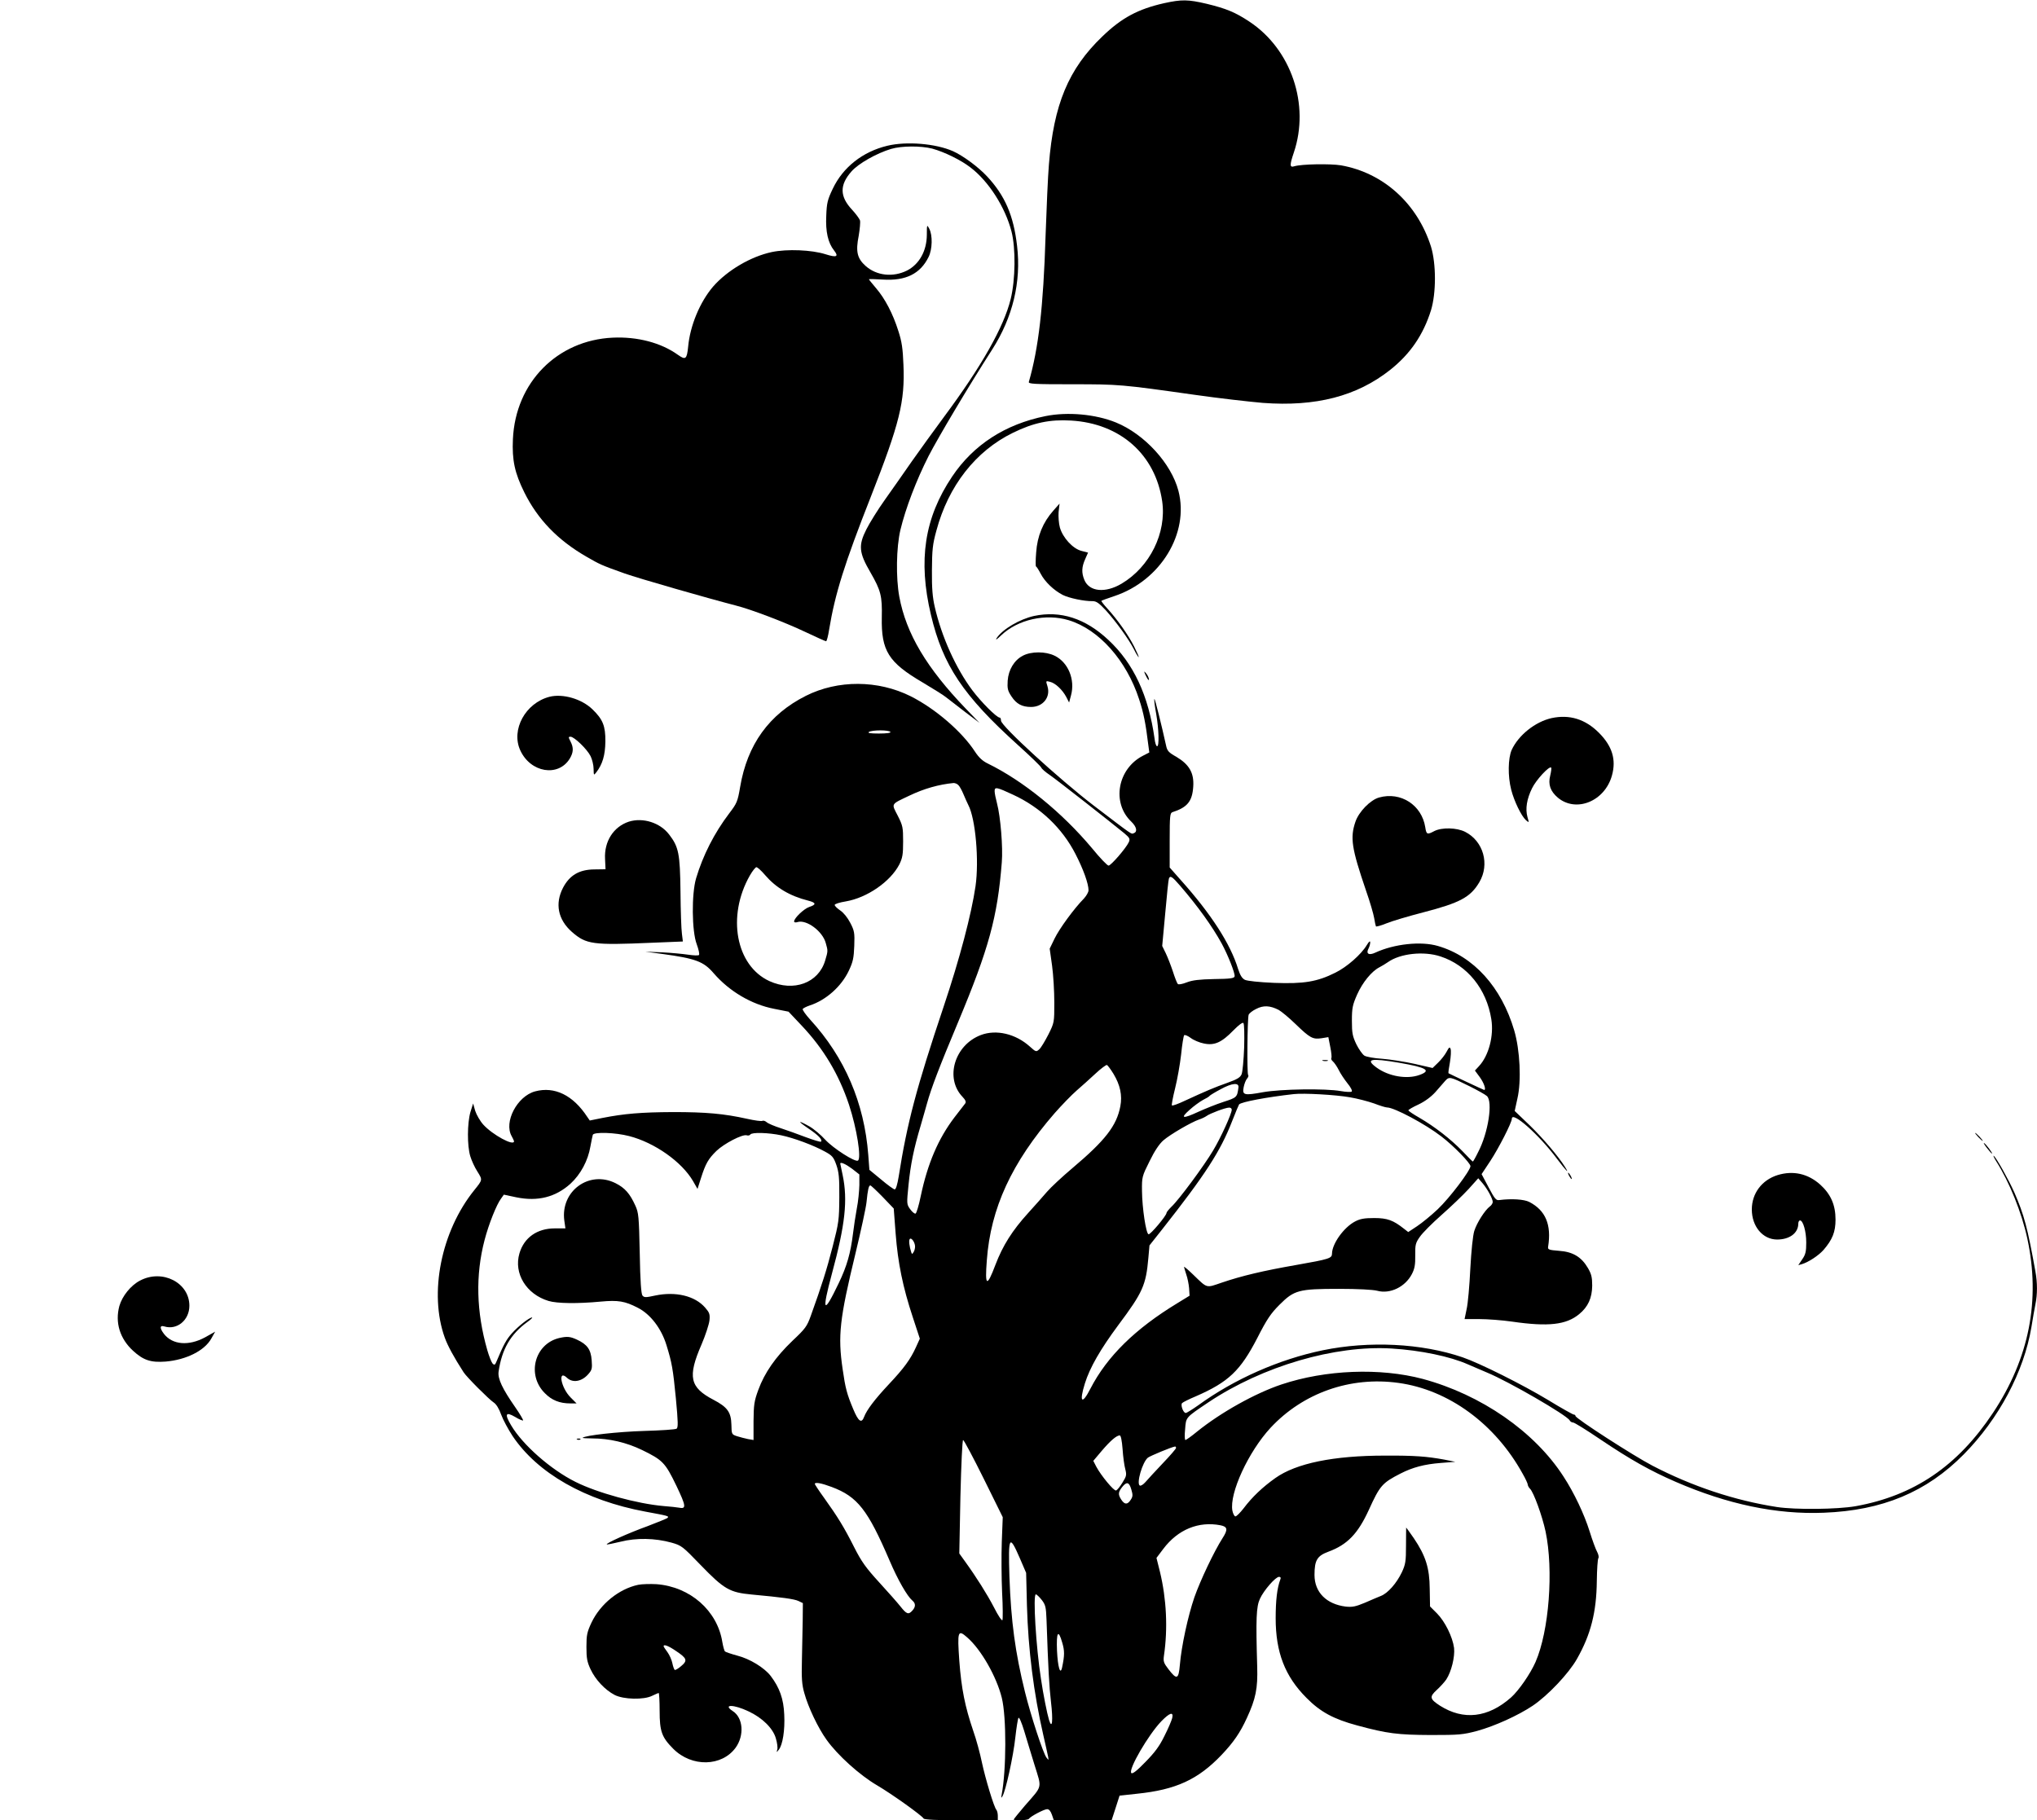 <?xml version="1.0" standalone="no"?>
<!DOCTYPE svg PUBLIC "-//W3C//DTD SVG 20010904//EN"
 "http://www.w3.org/TR/2001/REC-SVG-20010904/DTD/svg10.dtd">
<svg version="1.0" xmlns="http://www.w3.org/2000/svg"
 width="1280pt" height="1144pt" viewBox="0 0 1280 1144"
 preserveAspectRatio="xMidYMid meet">
<g transform="translate(0,1144) scale(0.1,-0.1)"
fill="#000000" stroke="none">
<path d="M7315 11420 c-164 -37 -267 -92 -388 -209 -213 -204 -306 -427 -336
-806 -6 -71 -15 -274 -21 -450 -14 -446 -44 -704 -105 -915 -4 -13 31 -15 273
-15 295 0 307 -1 767 -66 154 -22 348 -44 430 -51 334 -25 591 42 800 207 126
100 208 219 257 375 33 108 33 292 0 400 -86 271 -299 464 -566 511 -68 11
-248 8 -293 -6 -29 -9 -30 6 -3 86 102 301 -16 649 -279 823 -89 59 -145 82
-268 112 -119 28 -158 28 -268 4z"/>
<path d="M5576 10524 c-155 -37 -279 -135 -343 -270 -33 -69 -38 -89 -41 -170
-5 -100 11 -170 49 -218 31 -39 16 -46 -53 -24 -88 28 -242 34 -338 14 -132
-28 -280 -115 -369 -217 -83 -97 -145 -246 -157 -379 -8 -78 -16 -84 -64 -50
-106 76 -254 115 -409 108 -350 -16 -612 -282 -628 -638 -6 -132 11 -212 72
-335 84 -169 209 -299 389 -403 87 -50 90 -52 241 -106 87 -31 530 -158 697
-201 99 -25 308 -105 437 -166 68 -32 127 -59 132 -59 4 0 13 33 19 73 37 225
97 416 262 835 181 461 215 598 205 830 -4 101 -10 145 -32 212 -34 108 -84
204 -141 270 -24 28 -44 53 -44 55 0 2 40 1 88 -2 143 -9 235 36 287 142 24
48 26 137 4 178 -14 27 -15 26 -15 -40 -1 -100 -47 -183 -124 -223 -88 -44
-191 -33 -260 28 -54 48 -64 91 -44 191 7 42 11 85 8 96 -4 11 -26 41 -49 66
-79 84 -80 156 -5 241 43 50 159 115 249 142 67 20 188 20 259 2 76 -21 179
-71 241 -119 114 -87 218 -250 257 -402 27 -105 25 -301 -5 -424 -43 -176
-183 -423 -417 -738 -64 -86 -155 -213 -204 -282 -48 -69 -124 -178 -169 -241
-45 -63 -97 -147 -117 -187 -51 -101 -47 -146 26 -271 65 -113 74 -148 71
-282 -4 -210 42 -283 255 -408 67 -40 135 -82 150 -95 16 -13 70 -54 119 -92
l90 -68 -86 89 c-247 257 -375 472 -418 704 -22 119 -19 310 7 420 33 137 100
312 177 464 61 118 249 435 400 670 129 202 183 425 156 651 -22 191 -76 316
-189 437 -55 59 -151 130 -214 158 -109 48 -292 63 -412 34z"/>
<path d="M6570 8825 c-253 -51 -453 -180 -587 -380 -174 -259 -215 -526 -133
-870 75 -317 202 -506 545 -816 78 -70 145 -135 148 -143 3 -8 27 -29 54 -47
45 -31 383 -296 468 -366 34 -29 37 -35 28 -56 -17 -37 -112 -147 -127 -147
-8 0 -54 48 -103 108 -190 227 -434 425 -657 534 -31 15 -55 37 -78 72 -82
127 -249 271 -405 350 -206 103 -458 104 -659 3 -231 -116 -368 -306 -413
-572 -16 -94 -21 -104 -69 -167 -94 -124 -165 -264 -208 -408 -29 -99 -27
-332 4 -414 12 -33 19 -63 14 -68 -4 -4 -34 -3 -67 2 -33 5 -107 12 -165 15
l-105 4 105 -14 c211 -29 261 -47 325 -122 98 -113 236 -195 379 -223 l91 -18
83 -88 c137 -145 233 -305 297 -497 49 -149 79 -337 56 -351 -18 -11 -155 77
-205 131 -27 30 -72 68 -100 84 -75 42 -77 35 -5 -14 61 -41 89 -70 78 -82 -4
-3 -46 10 -95 28 -49 19 -120 44 -159 57 -38 12 -78 29 -87 37 -9 8 -21 12
-27 9 -5 -4 -49 2 -98 13 -144 32 -257 42 -463 42 -202 -1 -308 -10 -445 -37
l-79 -16 -16 23 c-89 136 -205 193 -328 160 -113 -31 -197 -193 -147 -281 8
-14 14 -28 15 -32 1 -34 -135 40 -193 104 -20 22 -43 62 -51 87 l-13 46 -17
-54 c-20 -69 -21 -211 -1 -277 8 -27 28 -71 45 -97 33 -53 33 -51 -20 -117
-208 -258 -286 -648 -185 -927 19 -52 55 -119 118 -217 18 -29 160 -171 189
-190 16 -10 34 -39 47 -76 12 -33 45 -94 72 -135 157 -234 457 -405 834 -475
146 -27 151 -28 139 -40 -5 -4 -61 -27 -124 -51 -119 -43 -264 -108 -257 -115
2 -2 41 6 87 17 99 25 215 23 320 -6 63 -18 69 -23 182 -140 148 -153 183
-173 321 -186 194 -18 268 -28 295 -41 l27 -13 -1 -110 c-1 -61 -3 -173 -5
-250 -3 -112 0 -153 15 -205 24 -88 86 -219 140 -294 69 -97 209 -223 317
-286 92 -54 280 -188 293 -209 5 -7 82 -11 237 -11 l229 0 0 28 c0 15 -4 32
-9 38 -15 16 -69 195 -91 298 -11 54 -35 144 -55 200 -51 150 -74 263 -87 439
-13 186 -9 198 49 147 88 -76 185 -247 218 -380 30 -121 29 -454 -1 -610 -4
-20 -3 -22 5 -9 20 31 69 254 81 369 7 63 16 119 20 124 5 5 20 -31 35 -80 15
-49 44 -147 66 -217 46 -149 52 -126 -60 -254 -39 -46 -71 -85 -71 -88 0 -9
89 -5 95 4 9 15 96 61 115 61 12 0 22 -12 30 -35 l12 -35 181 0 182 0 25 77
25 78 110 12 c244 25 383 89 531 244 75 79 117 140 159 232 56 121 69 186 65
322 -9 303 -6 377 17 427 24 53 98 138 120 138 10 0 13 -6 8 -17 -20 -53 -29
-131 -29 -243 0 -214 58 -365 194 -501 87 -88 170 -133 319 -173 188 -51 255
-59 461 -60 180 0 202 2 293 26 111 31 255 96 348 158 95 64 226 202 278 294
87 153 123 294 125 491 1 72 5 136 10 143 4 6 0 24 -8 39 -9 16 -30 73 -47
128 -34 109 -98 244 -164 345 -182 283 -518 515 -885 614 -268 71 -610 58
-888 -35 -164 -55 -380 -175 -531 -297 -35 -29 -68 -52 -72 -52 -5 0 -6 30 -2
68 6 77 1 71 148 170 339 226 793 359 1150 337 181 -11 368 -50 480 -100 27
-12 81 -35 119 -51 136 -56 500 -267 519 -300 4 -8 14 -14 22 -14 8 0 84 -47
168 -104 193 -130 318 -200 477 -269 325 -141 633 -206 930 -194 369 14 646
130 880 367 221 224 378 520 425 800 8 52 20 117 25 143 13 62 13 136 0 206
-49 274 -71 356 -132 496 -35 79 -115 222 -130 231 -5 3 2 -12 15 -33 84 -132
161 -324 196 -486 84 -388 12 -754 -216 -1097 -222 -334 -496 -520 -863 -586
-115 -20 -377 -23 -495 -5 -264 41 -530 129 -782 260 -119 62 -483 297 -483
312 0 5 -5 9 -11 9 -5 0 -79 41 -162 92 -161 97 -429 231 -537 268 -258 88
-586 104 -878 44 -275 -57 -556 -181 -783 -346 -37 -26 -72 -48 -78 -48 -16 0
-34 51 -23 62 6 6 44 25 87 43 204 89 279 160 385 365 61 120 86 156 140 210
92 92 120 100 373 100 120 0 214 -5 241 -12 81 -22 176 24 218 105 17 33 22
58 21 117 -1 67 2 79 29 117 16 24 78 86 137 138 59 52 135 125 169 162 l61
68 26 -30 c31 -36 65 -99 65 -119 0 -8 -8 -21 -18 -28 -31 -23 -82 -103 -98
-154 -9 -29 -19 -126 -25 -239 -5 -104 -15 -218 -23 -252 l-13 -63 93 0 c51 0
144 -7 206 -16 227 -33 340 -20 421 47 56 46 81 101 82 179 0 53 -5 73 -27
111 -41 70 -95 102 -181 108 -65 5 -72 8 -69 26 22 138 -16 228 -118 281 -33
17 -112 22 -189 12 -20 -3 -29 8 -67 80 l-44 83 55 83 c52 79 135 241 135 265
0 51 170 -99 284 -252 59 -78 81 -100 49 -49 -41 65 -133 174 -220 259 l-95
91 17 78 c26 112 16 306 -20 428 -80 272 -255 466 -480 531 -106 31 -274 13
-393 -42 -40 -19 -60 -7 -43 25 6 11 11 29 11 39 0 12 -7 7 -21 -16 -36 -60
-125 -138 -198 -174 -114 -57 -197 -71 -384 -64 -96 4 -168 12 -184 19 -18 9
-30 28 -43 68 -48 158 -170 347 -362 561 l-68 77 0 171 c0 155 2 172 18 177
93 30 124 68 130 160 6 86 -25 139 -105 187 -50 28 -59 38 -66 73 -29 132 -70
295 -73 291 -3 -2 2 -44 11 -92 17 -98 20 -205 6 -205 -6 0 -13 21 -16 48 -38
271 -132 473 -290 620 -145 136 -301 186 -467 151 -91 -20 -199 -84 -235 -139
-10 -16 1 -9 28 17 105 100 280 139 425 95 190 -58 363 -253 442 -497 28 -84
42 -157 57 -282 l7 -52 -39 -20 c-161 -82 -199 -297 -74 -415 33 -32 40 -63
16 -72 -18 -7 0 -19 -252 173 -217 166 -583 501 -583 534 0 10 -3 19 -8 19
-19 0 -117 98 -173 173 -103 138 -192 335 -235 522 -14 60 -19 117 -18 230 1
130 4 163 28 250 75 281 247 501 481 615 128 63 232 85 365 77 309 -18 530
-213 573 -508 28 -198 -77 -411 -255 -517 -103 -61 -203 -51 -234 23 -19 46
-17 82 5 131 l18 41 -42 11 c-54 14 -117 83 -135 147 -7 25 -10 68 -8 97 l6
53 -39 -44 c-65 -73 -101 -160 -108 -263 -4 -48 -4 -88 -1 -88 3 0 16 -20 29
-45 27 -52 83 -105 139 -134 40 -20 135 -40 187 -39 24 0 40 -11 84 -58 64
-71 144 -181 177 -246 13 -27 27 -48 29 -48 3 0 -10 30 -29 68 -37 73 -105
169 -168 238 -23 25 -39 46 -37 48 2 2 39 16 82 30 290 97 471 395 402 661
-45 173 -214 357 -393 430 -128 52 -303 68 -442 40z m-975 -1985 c4 -6 -22
-10 -72 -10 -54 0 -73 3 -63 10 20 13 127 13 135 0z m427 -334 c8 -7 22 -33
32 -57 10 -24 24 -55 31 -69 45 -86 68 -348 45 -509 -26 -177 -99 -455 -200
-756 -171 -510 -230 -732 -283 -1070 -8 -48 -17 -80 -25 -80 -6 0 -45 28 -85
62 l-74 61 -7 94 c-25 327 -148 613 -365 850 -29 32 -50 62 -47 67 4 5 23 15
44 22 102 33 199 119 246 219 26 55 31 79 34 155 3 82 1 95 -25 145 -17 33
-42 64 -63 78 -19 13 -35 28 -35 35 0 6 32 16 70 22 134 23 280 124 336 232
20 41 24 62 24 144 0 89 -2 100 -34 163 -40 78 -46 69 74 126 92 44 184 70
277 79 9 0 23 -5 30 -13z m345 -61 c171 -79 308 -210 391 -372 50 -97 82 -187
82 -228 0 -12 -13 -34 -28 -51 -64 -65 -156 -192 -185 -252 l-31 -64 15 -107
c8 -58 14 -162 14 -232 0 -124 0 -126 -37 -200 -21 -41 -46 -83 -57 -93 -20
-18 -21 -18 -60 17 -89 80 -211 109 -308 72 -165 -63 -227 -271 -115 -388 19
-20 24 -32 17 -42 -6 -7 -36 -47 -68 -88 -101 -133 -168 -289 -211 -493 -12
-59 -27 -109 -33 -111 -6 -2 -21 10 -34 28 -22 31 -22 33 -10 153 13 129 33
227 76 371 14 50 33 113 40 140 26 95 78 231 195 510 194 464 248 662 275
1005 8 95 -8 288 -30 371 -8 30 -15 64 -15 77 0 28 12 26 117 -23z m-1559
-505 c68 -79 155 -131 270 -160 51 -13 53 -25 7 -40 -33 -11 -95 -70 -95 -91
0 -6 9 -8 21 -4 56 18 158 -57 178 -132 14 -49 14 -50 -4 -110 -42 -141 -198
-198 -350 -129 -211 97 -269 408 -123 664 16 28 35 52 41 52 7 0 31 -22 55
-50z m2608 -67 c112 -130 201 -254 261 -363 39 -72 85 -188 81 -206 -2 -12
-27 -16 -128 -17 -94 -2 -137 -7 -173 -21 -28 -11 -51 -15 -56 -10 -5 5 -19
41 -31 79 -13 39 -33 90 -45 115 l-22 45 19 205 c10 113 20 211 23 218 8 22
21 13 71 -45z m1636 -444 c168 -55 289 -204 319 -394 17 -104 -16 -230 -78
-296 l-25 -27 31 -42 c26 -36 41 -80 27 -80 -3 0 -218 101 -224 105 -2 2 2 32
9 69 6 36 8 74 4 84 -5 14 -10 11 -25 -18 -10 -19 -34 -50 -53 -68 l-35 -34
-113 26 c-63 14 -154 28 -204 32 -49 3 -100 12 -112 20 -11 7 -34 39 -50 71
-24 51 -28 69 -28 148 0 80 4 99 33 165 34 76 91 146 140 171 15 8 39 22 53
32 77 55 226 71 331 36z m-1017 -336 c16 -9 64 -48 105 -88 92 -89 109 -98
164 -90 l43 7 12 -61 c7 -34 10 -65 7 -70 -3 -5 1 -15 10 -22 8 -7 25 -31 36
-53 11 -23 36 -60 55 -84 20 -24 32 -47 27 -52 -5 -4 -36 -3 -69 3 -96 17
-375 13 -488 -7 -120 -22 -132 -19 -122 32 4 20 13 44 21 53 8 9 11 19 7 23
-8 8 -5 349 3 378 3 9 24 26 47 37 46 24 87 22 142 -6z m-217 -235 c-3 -79
-10 -155 -16 -169 -8 -20 -27 -32 -89 -54 -82 -29 -136 -52 -266 -112 -42 -20
-80 -34 -83 -30 -3 3 6 51 20 107 14 56 31 152 38 214 6 61 15 115 19 120 4 4
22 -3 41 -17 18 -14 56 -30 83 -35 66 -14 111 6 185 82 33 34 58 52 63 47 6
-6 7 -72 5 -153z m974 -97 c173 -30 205 -49 127 -77 -78 -28 -192 -9 -268 46
-74 54 -41 62 141 31z m-1795 -70 c42 -70 56 -135 43 -203 -23 -123 -95 -215
-301 -389 -64 -54 -136 -121 -160 -149 -24 -28 -77 -88 -118 -133 -100 -110
-160 -205 -206 -326 -54 -143 -67 -137 -54 29 24 327 156 613 426 924 45 51
106 114 138 142 31 27 85 75 118 106 34 32 67 56 72 55 6 -2 24 -27 42 -56z
m2238 -78 c50 -25 98 -52 108 -61 39 -34 9 -232 -55 -353 -16 -33 -31 -59 -33
-59 -2 0 -32 30 -66 66 -73 75 -173 153 -271 210 -37 21 -68 42 -68 46 0 4 29
21 64 37 40 19 79 48 106 78 23 27 51 58 62 71 25 27 30 26 153 -35z m-1453
-8 c-8 -61 -10 -63 -94 -90 -46 -15 -115 -43 -155 -61 -101 -47 -120 -44 -59
10 26 24 65 52 85 63 20 10 39 21 42 26 3 4 34 23 70 42 71 39 116 43 111 10z
m700 -61 c48 -8 116 -26 153 -39 36 -14 72 -25 81 -25 45 0 240 -104 341 -182
76 -58 183 -168 183 -187 -1 -28 -130 -199 -206 -271 -40 -38 -99 -86 -129
-106 l-56 -37 -27 21 c-67 53 -104 67 -187 67 -63 0 -89 -5 -121 -22 -70 -37
-143 -139 -144 -201 0 -30 -15 -35 -225 -72 -206 -36 -342 -68 -468 -111 -100
-34 -88 -38 -179 50 -32 31 -58 53 -58 49 0 -3 7 -24 14 -47 8 -22 16 -62 18
-87 l3 -47 -75 -46 c-267 -162 -443 -335 -548 -538 -53 -104 -72 -87 -35 32
31 100 98 216 210 367 154 206 174 251 189 422 l7 79 76 96 c275 349 369 494
443 684 22 56 42 104 44 106 14 16 175 46 344 65 61 7 262 -4 352 -20z m-742
-78 c0 -25 -69 -177 -118 -258 -55 -93 -216 -311 -261 -352 -17 -17 -31 -34
-31 -39 0 -17 -102 -138 -113 -134 -16 5 -40 166 -41 272 -1 88 0 92 48 188
31 64 61 108 86 130 44 38 175 114 224 131 19 6 40 17 47 22 19 15 119 53 142
53 9 1 17 -5 17 -13z m-3786 -166 c159 -41 330 -161 401 -283 l28 -49 22 69
c29 91 46 120 97 170 48 46 163 106 190 98 9 -3 19 -1 23 5 9 15 113 12 194
-5 80 -17 202 -62 276 -103 44 -24 53 -34 70 -82 16 -46 20 -79 19 -205 -1
-142 -3 -158 -42 -310 -38 -148 -67 -239 -137 -434 -24 -67 -34 -81 -116 -158
-106 -102 -174 -199 -214 -308 -26 -71 -29 -93 -30 -197 l0 -118 -35 6 c-19 4
-50 12 -69 18 -33 11 -34 12 -35 72 -2 79 -25 111 -113 157 -149 78 -163 144
-75 347 25 58 47 126 50 151 4 40 0 50 -27 81 -64 74 -185 103 -314 76 -59
-13 -69 -13 -80 0 -8 11 -14 88 -17 266 -5 233 -7 254 -28 300 -34 75 -66 111
-124 140 -165 83 -347 -49 -322 -235 l7 -49 -67 0 c-111 0 -193 -58 -222 -157
-37 -126 43 -257 183 -299 53 -16 181 -18 329 -4 108 10 151 3 232 -39 79 -40
148 -130 180 -235 34 -110 41 -149 59 -334 14 -149 15 -185 4 -191 -7 -5 -99
-11 -204 -14 -164 -5 -371 -28 -386 -43 -2 -2 25 -4 61 -4 105 0 214 -25 313
-73 129 -63 145 -79 215 -224 62 -130 64 -148 15 -138 -11 2 -54 7 -95 10
-164 14 -417 83 -554 152 -155 77 -332 233 -404 355 -43 72 -35 88 25 53 24
-15 47 -24 50 -22 2 3 -20 41 -50 84 -80 115 -110 178 -104 222 20 141 75 236
181 313 21 15 35 28 29 28 -17 0 -86 -54 -127 -100 -34 -38 -52 -71 -95 -174
-10 -25 -14 -27 -26 -15 -7 8 -22 46 -33 84 -69 241 -75 471 -17 692 26 100
76 225 104 261 l17 24 80 -17 c133 -27 245 1 339 86 64 59 110 145 125 234 6
33 13 66 15 73 7 19 141 15 229 -8z m1400 -205 l46 -36 0 -67 c-1 -37 -7 -103
-16 -147 -8 -44 -19 -115 -24 -158 -15 -122 -38 -204 -90 -312 -96 -201 -108
-183 -42 62 83 306 100 461 67 618 -8 38 -15 71 -15 72 0 13 35 -3 74 -32z
m192 -177 l70 -73 12 -158 c14 -183 45 -336 108 -526 l44 -134 -24 -53 c-35
-77 -75 -132 -171 -234 -88 -94 -138 -160 -155 -204 -16 -44 -36 -30 -68 47
-40 95 -50 133 -67 252 -31 211 -19 316 80 725 35 146 67 292 70 325 8 80 14
105 24 105 4 0 39 -33 77 -72z m204 -312 c0 -12 -4 -28 -10 -36 -8 -13 -9 -13
-14 0 -12 38 -16 72 -10 82 9 15 34 -19 34 -46z m3037 -857 c315 -43 608 -257
781 -571 18 -31 32 -62 32 -68 0 -6 6 -18 14 -26 23 -22 77 -171 98 -269 51
-243 22 -625 -63 -820 -33 -75 -105 -179 -154 -223 -145 -128 -299 -145 -446
-52 -65 42 -68 56 -21 99 22 20 49 50 60 66 32 49 55 142 49 198 -9 69 -57
167 -108 218 l-43 43 -2 111 c-1 130 -25 207 -100 318 -26 37 -47 67 -48 67 0
0 -1 -51 -1 -112 0 -101 -3 -119 -26 -169 -33 -69 -88 -132 -132 -149 -17 -7
-63 -26 -101 -43 -58 -24 -78 -28 -119 -24 -122 15 -197 90 -197 199 0 93 17
120 87 146 119 44 185 112 254 262 70 154 84 170 199 229 76 39 150 59 255 67
l90 7 -70 14 c-110 20 -187 26 -372 25 -323 0 -558 -48 -689 -141 -79 -56
-145 -118 -200 -191 -21 -27 -44 -50 -51 -50 -6 0 -15 16 -19 36 -20 109 101
371 240 521 204 219 501 324 803 282z m-1733 -416 c3 -48 11 -105 17 -126 9
-36 8 -44 -18 -85 -15 -25 -33 -47 -40 -49 -13 -5 -94 93 -124 149 l-19 37 54
64 c54 63 91 95 112 96 7 1 14 -33 18 -86z m-873 -185 l120 -243 -6 -155 c-3
-85 -2 -229 2 -318 5 -90 5 -169 2 -174 -4 -6 -28 30 -53 80 -44 84 -109 188
-185 293 l-33 46 7 357 c5 205 12 356 17 356 5 0 63 -109 129 -242z m1209 192
c0 -5 -38 -49 -84 -97 -46 -48 -94 -101 -108 -117 -14 -16 -30 -26 -36 -22
-22 13 16 146 51 175 14 11 149 67 170 70 4 1 7 -3 7 -9z m-2164 -245 c163
-61 227 -144 364 -463 52 -122 111 -224 143 -251 21 -17 22 -39 0 -63 -24 -27
-36 -23 -74 25 -18 23 -79 92 -134 152 -83 91 -111 129 -158 222 -63 125 -103
190 -189 310 -32 44 -58 84 -58 87 0 13 42 5 106 -19z m1883 -16 c10 -34 10
-44 -4 -65 -20 -31 -38 -31 -59 1 -21 32 -20 47 5 79 29 36 44 33 58 -15z
m561 -225 c44 -9 47 -27 12 -81 -53 -83 -139 -264 -177 -372 -40 -117 -81
-305 -91 -424 -8 -92 -19 -96 -72 -27 -30 39 -33 49 -28 85 25 170 16 356 -25
526 l-22 88 43 57 c92 122 222 175 360 148z m-1262 -206 l40 -93 5 -205 c8
-278 42 -548 103 -815 14 -60 27 -121 30 -135 4 -24 4 -24 -10 -6 -21 26 -99
265 -135 411 -62 251 -88 444 -98 726 -8 256 -1 269 65 117z m138 -263 c24
-31 27 -46 30 -123 11 -320 17 -420 28 -517 14 -118 8 -178 -12 -115 -12 39
-37 163 -51 260 -31 198 -51 530 -32 530 5 0 22 -16 37 -35z m129 -269 c15
-51 15 -79 -1 -155 -11 -52 -27 1 -32 104 -5 119 8 139 33 51z m691 -473 c-4
-16 -25 -66 -49 -113 -31 -64 -61 -104 -120 -164 -54 -56 -81 -76 -88 -69 -21
21 107 241 189 326 53 54 77 61 68 20z"/>
<path d="M8313 4773 c9 -2 23 -2 30 0 6 3 -1 5 -18 5 -16 0 -22 -2 -12 -5z"/>
<path d="M3514 3031 c-155 -37 -206 -232 -90 -347 43 -44 93 -64 160 -64 l39
0 -37 37 c-62 62 -83 181 -22 123 35 -32 90 -23 130 21 26 29 28 37 24 90 -5
68 -28 100 -93 130 -43 20 -62 21 -111 10z"/>
<path d="M3628 2393 c7 -3 16 -2 19 1 4 3 -2 6 -13 5 -11 0 -14 -3 -6 -6z"/>
<path d="M6427 7319 c-54 -28 -90 -88 -95 -157 -3 -49 0 -63 24 -99 31 -47 66
-66 123 -66 75 0 124 62 103 130 -11 35 -11 35 16 28 34 -8 78 -50 102 -95
l18 -35 12 45 c27 99 -18 208 -103 249 -57 28 -147 28 -200 0z"/>
<path d="M7190 7218 c0 -3 7 -19 15 -34 8 -16 15 -22 15 -14 -1 8 -7 24 -15
34 -8 11 -15 17 -15 14z"/>
<path d="M3453 7061 c-151 -39 -243 -207 -184 -336 64 -141 239 -170 311 -53
24 40 25 69 5 108 -14 27 -14 30 0 30 23 0 104 -78 126 -122 10 -20 19 -57 19
-80 1 -41 1 -42 16 -23 40 51 57 109 58 195 1 98 -16 139 -81 202 -68 66 -186
100 -270 79z"/>
<path d="M9750 6927 c-103 -23 -208 -107 -251 -200 -23 -53 -25 -165 -3 -250
18 -71 63 -164 92 -191 21 -18 21 -18 10 20 -14 51 -4 113 29 180 25 52 108
142 120 130 3 -3 0 -26 -6 -51 -14 -55 1 -98 48 -138 115 -96 295 -23 340 139
28 100 2 185 -82 269 -86 86 -185 116 -297 92z"/>
<path d="M8666 6428 c-55 -15 -128 -90 -149 -153 -34 -100 -24 -166 66 -430
25 -71 48 -150 52 -175 4 -25 9 -48 11 -52 2 -3 32 5 66 19 34 14 138 45 231
69 231 60 297 95 353 190 66 112 26 257 -89 316 -53 27 -147 29 -194 5 -45
-24 -50 -22 -57 24 -22 140 -154 225 -290 187z"/>
<path d="M3951 6276 c-96 -32 -155 -124 -149 -234 l3 -65 -71 -1 c-95 -1 -155
-37 -196 -115 -52 -100 -32 -201 56 -278 89 -78 131 -84 499 -68 l198 8 -6 49
c-4 26 -8 146 -9 266 -3 237 -11 279 -71 357 -57 75 -165 109 -254 81z"/>
<path d="M12430 4295 c13 -14 26 -25 28 -25 3 0 -5 11 -18 25 -13 14 -26 25
-28 25 -3 0 5 -11 18 -25z"/>
<path d="M12484 4227 c16 -20 30 -37 33 -37 7 0 -36 58 -49 66 -7 4 1 -9 16
-29z"/>
<path d="M9860 4050 c6 -11 13 -20 16 -20 2 0 0 9 -6 20 -6 11 -13 20 -16 20
-2 0 0 -9 6 -20z"/>
<path d="M11170 4055 c-99 -31 -162 -115 -162 -216 0 -107 69 -189 159 -189
79 0 133 41 133 100 0 11 5 20 11 20 19 0 39 -69 39 -138 0 -57 -4 -76 -25
-106 l-25 -37 22 6 c43 13 105 54 137 90 55 64 75 112 75 190 0 93 -30 160
-96 220 -77 69 -170 90 -268 60z"/>
<path d="M880 3392 c-58 -30 -112 -97 -130 -160 -28 -103 3 -205 86 -281 65
-60 112 -75 205 -68 130 11 245 69 287 145 l24 43 -64 -36 c-102 -55 -203 -47
-257 21 -28 36 -28 57 1 48 80 -25 158 39 158 130 0 145 -170 232 -310 158z"/>
<path d="M4010 1480 c-121 -26 -237 -120 -293 -237 -28 -60 -32 -78 -32 -153
0 -71 4 -94 26 -141 31 -66 90 -129 151 -161 56 -29 185 -32 237 -5 19 9 37
17 40 17 3 0 6 -51 6 -112 0 -129 13 -166 86 -239 116 -116 305 -112 392 8 55
77 47 187 -18 229 -67 44 6 43 98 -1 88 -41 154 -107 172 -169 9 -29 13 -62 9
-72 -5 -19 -5 -19 10 0 24 30 39 122 34 220 -4 99 -29 169 -85 243 -40 52
-131 108 -210 128 -37 10 -72 22 -77 26 -5 4 -12 31 -17 59 -31 197 -202 348
-414 364 -38 2 -90 1 -115 -4z m238 -416 c69 -46 74 -60 32 -95 -18 -16 -37
-26 -40 -24 -4 3 -11 22 -15 42 -4 21 -18 52 -31 70 -13 17 -24 34 -24 37 0
14 30 3 78 -30z"/>
</g>
</svg>
